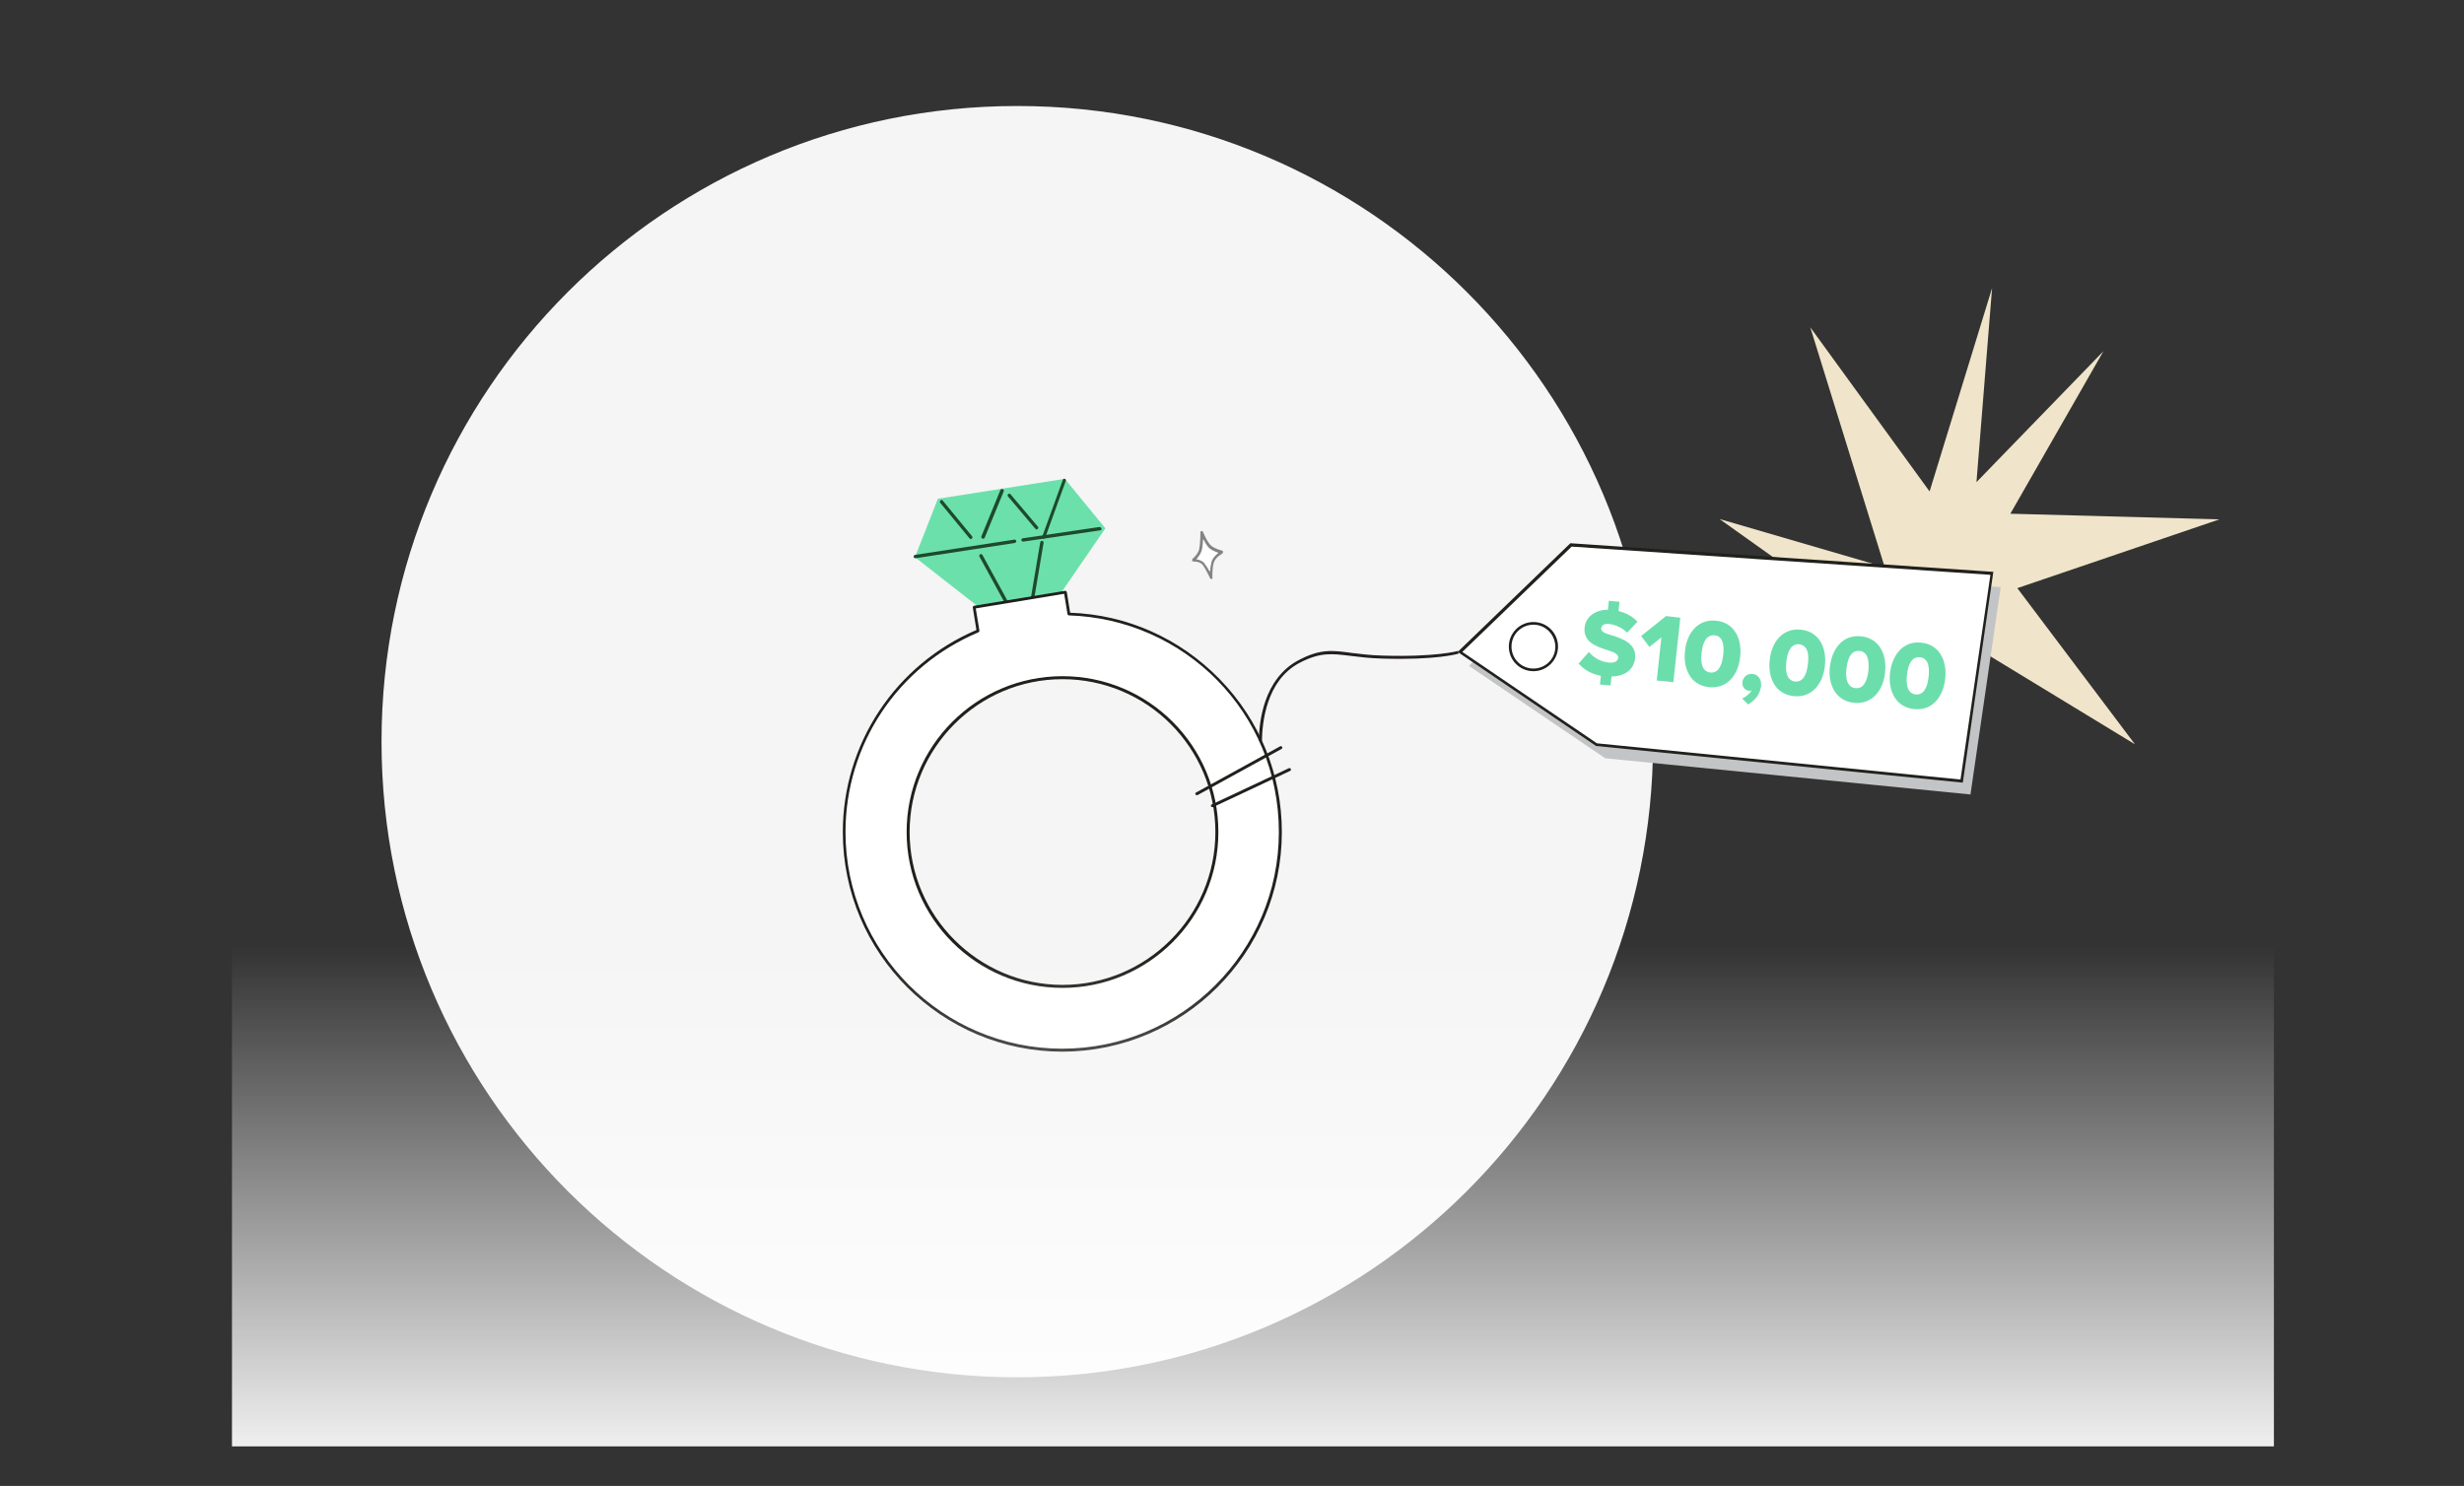 <?xml version="1.0" encoding="utf-8"?>
<!-- Generator: Adobe Illustrator 26.4.0, SVG Export Plug-In . SVG Version: 6.00 Build 0)  -->
<svg version="1.1" id="Layer_1" xmlns="http://www.w3.org/2000/svg" xmlns:xlink="http://www.w3.org/1999/xlink" x="0px" y="0px"
	 viewBox="0 0 741.4 447.2" style="enable-background:new 0 0 741.4 447.2;" xml:space="preserve">
<rect x="0" y="0" width="741.4" height="447.2" fill="#333333" stroke="none"/>
<style type="text/css">
	.st0{clip-path:url(#SVGID_00000052069206642711748640000000433125283440183719_);}
	.st1{fill:#F5F5F5;}
	.st2{fill:#6CE0AB;}
	.st3{fill:#1E492C;}
	.st4{fill:#FFFFFF;}
	.st5{fill:#20201D;}
	.st6{fill:#231F20;}
	.st7{fill:#F0E5CA;}
	.st8{fill:#C3C4C6;}
	.st9{fill:#6CDEAC;}
	.st10{fill:#848484;}
	.st11{fill:url(#SVGID_00000075148689324213113250000007869817584390157490_);}
</style>
<g>
	<defs>
		<rect id="SVGID_1_" x="69.8" y="12" width="614.4" height="423.3"/>
	</defs>
	<clipPath id="SVGID_00000005973210313605744150000008866076806345143481_">
		<use xlink:href="#SVGID_1_"  style="overflow:visible;"/>
	</clipPath>
	<g style="clip-path:url(#SVGID_00000005973210313605744150000008866076806345143481_);">
		<path class="st1" d="M306.1,414.5c105.6,0,191.3-85.6,191.3-191.3S411.8,31.9,306.1,31.9s-191.3,85.6-191.3,191.3
			S200.5,414.5,306.1,414.5z"/>
		<path class="st2" d="M308.7,193.8l23.9-34.8l-12.2-14.9l-38.2,6l-6.9,17.6L308.7,193.8z"/>
		<path class="st3" d="M305.4,163.4C305.4,163.4,305.4,163.4,305.4,163.4l-29.9,4.6c-0.3,0-0.5-0.1-0.6-0.4c0-0.3,0.1-0.5,0.4-0.6
			l29.9-4.6c0.3,0,0.5,0.1,0.6,0.4C305.8,163.1,305.6,163.3,305.4,163.4z"/>
		<path class="st3" d="M331.1,159.6C331.1,159.6,331,159.6,331.1,159.6l-23.2,3.4c-0.3,0-0.5-0.2-0.6-0.4c0-0.3,0.2-0.6,0.4-0.6
			l23.1-3.4c0.3,0,0.5,0.2,0.6,0.4C331.5,159.3,331.4,159.5,331.1,159.6L331.1,159.6z"/>
		<path class="st3" d="M314.2,162.1c-0.1,0-0.2,0-0.3,0c-0.3-0.1-0.4-0.4-0.3-0.6l6.2-17.1c0.1-0.3,0.4-0.4,0.6-0.3
			c0.3,0.1,0.4,0.4,0.3,0.6l-6.2,17.1C314.5,161.9,314.4,162,314.2,162.1z"/>
		<path class="st3" d="M312.1,159.3c-0.2,0.1-0.4,0-0.6-0.2l-8.2-9.7c-0.2-0.2-0.2-0.5,0.1-0.7c0.2-0.2,0.5-0.2,0.7,0.1l8.2,9.7
			c0.2,0.2,0.2,0.5-0.1,0.7C312.2,159.2,312.2,159.3,312.1,159.3L312.1,159.3z"/>
		<path class="st3" d="M296,162.1c-0.1,0-0.2,0-0.4,0c-0.3-0.1-0.4-0.4-0.3-0.7l5.7-13.9c0.1-0.3,0.4-0.4,0.7-0.3
			c0.3,0.1,0.4,0.4,0.3,0.7l-5.7,13.9C296.3,161.9,296.2,162,296,162.1L296,162.1z"/>
		<path class="st3" d="M292.3,162.2c-0.2,0.1-0.4,0-0.6-0.2l-8.8-10.7c-0.2-0.2-0.1-0.5,0.1-0.7c0.2-0.2,0.5-0.2,0.7,0.1l8.8,10.7
			c0.2,0.2,0.1,0.5-0.1,0.7C292.4,162.2,292.3,162.2,292.3,162.2z"/>
		<path class="st3" d="M306.3,187.8c-0.2,0.1-0.5,0-0.6-0.2l-11-20.1c-0.1-0.2,0-0.6,0.2-0.7c0.2-0.1,0.6,0,0.7,0.2l11,20.1
			C306.8,187.3,306.7,187.6,306.3,187.8C306.4,187.8,306.4,187.8,306.3,187.8L306.3,187.8z"/>
		<path class="st3" d="M309.6,187.6c0,0-0.2,0-0.2,0c-0.3-0.1-0.5-0.3-0.4-0.6l4-23.8c0.1-0.3,0.3-0.5,0.6-0.4
			c0.3,0.1,0.5,0.3,0.4,0.6l-4,23.8C309.9,187.3,309.8,187.5,309.6,187.6L309.6,187.6z"/>
		<path class="st4" d="M321.6,184.8l-1.1-6.6l-27.4,4.5l1.2,7.2c-23.6,9.9-40.3,33.3-40.3,60.5c0,36.2,29.4,65.6,65.6,65.6
			s65.6-29.4,65.6-65.6C385.3,214.2,356.9,185.9,321.6,184.8L321.6,184.8z M319.7,296.9c-25.6,0-46.5-20.8-46.5-46.5
			c0-25.6,20.8-46.5,46.5-46.5s46.5,20.8,46.5,46.5C366.1,276,345.3,296.9,319.7,296.9z"/>
		<path class="st5" d="M319.7,316.5c-36.4,0-66.1-29.6-66.1-66.1c0-26.5,15.8-50.4,40.2-60.8l-1.1-6.8c0-0.1,0-0.2,0.1-0.3
			c0.1-0.1,0.2-0.2,0.3-0.2l27.4-4.5c0.1,0,0.2,0,0.3,0.1c0.1,0.1,0.2,0.2,0.2,0.3l1,6.2c17.1,0.6,33,7.7,45,20
			c12.1,12.4,18.7,28.8,18.7,46C385.7,286.8,356.1,316.4,319.7,316.5L319.7,316.5z M293.6,183.1l1.1,6.7c0,0.2-0.1,0.4-0.3,0.5
			c-24.3,10.2-40,33.8-40,60.1c0,35.9,29.2,65.2,65.2,65.2c35.9,0,65.2-29.2,65.2-65.2s-28.4-64.1-63.2-65.2c-0.2,0-0.4-0.2-0.4-0.4
			l-1-6.1L293.6,183.1L293.6,183.1z M319.7,297.3c-25.9,0-46.9-21-46.9-46.9s21-46.9,46.9-46.9c25.9,0,46.9,21,46.9,46.9
			S345.5,297.3,319.7,297.3z M319.7,204.4c-25.4,0-46,20.7-46,46s20.7,46,46,46s46-20.6,46-46C365.7,225,345.1,204.4,319.7,204.4z"
			/>
		<path class="st5" d="M360.1,239.3c-0.2,0-0.3-0.1-0.4-0.2c-0.1-0.2,0-0.5,0.2-0.6l25.3-13.9c0.2-0.1,0.5,0,0.6,0.2
			c0.1,0.2,0,0.5-0.2,0.6l-25.3,13.9C360.3,239.2,360.2,239.3,360.1,239.3z"/>
		<path class="st5" d="M364.8,242.9c-0.2,0-0.3-0.1-0.4-0.2c-0.1-0.2,0-0.5,0.2-0.6l23.2-10.9c0.2-0.1,0.5,0,0.6,0.2
			c0.1,0.2,0,0.5-0.2,0.6L365,242.9C365,242.9,364.8,242.9,364.8,242.9L364.8,242.9z"/>
		<path class="st6" d="M379.7,223h-0.9c0-5.4,1.3-18.7,11.9-24.3c6.6-3.5,10.3-3,16-2.2c2.6,0.3,5.5,0.7,9.3,0.8
			c16.1,0.5,22.7-1.4,22.7-1.4l0.2,0.8c-0.3,0.1-6.7,2-23,1.5c-3.9-0.1-6.8-0.5-9.4-0.8c-5.7-0.7-9.2-1.2-15.5,2.1
			C380.9,204.8,379.8,217.7,379.7,223L379.7,223z"/>
		<path class="st7" d="M567.1,170.7l-22.4-72.2l35.9,49.4l18.8-61.2l-4.7,58.4l38.2-39.4l-28,48.9l62.9,1.7L607,177l35.4,47
			l-58-35.3l-45.1-16.9l-21.9-15.6L567.1,170.7z"/>
		<path class="st8" d="M602,176.7l-126.7-8.6L442,200.4l41,27.8l109.9,10.9L602,176.7z"/>
		<path class="st4" d="M599.3,172.5L472.7,164l-33.4,32.2l41,27.8L590.3,235L599.3,172.5z"/>
		<path class="st5" d="M590.6,235.5l-0.4,0l-110-11l-0.1-0.1l-41.5-28.2l33.9-32.7h0.2l127.1,8.6l-0.1,0.5L590.6,235.5L590.6,235.5z
			 M480.5,223.7l109.4,10.9l9-61.6l-126-8.5L440,196.2L480.5,223.7L480.5,223.7z"/>
		<path class="st9" d="M484.9,203.6l-0.3,2.7l-3.2-0.3l0.3-2.6c-3.1-0.6-5.2-2-6.7-3.7l3.1-3.5c1.3,1.6,3.3,2.9,5.9,3.2
			c1.7,0.2,2.8-0.4,2.9-1.4c0.1-1.1-1.1-1.7-3.1-2.3c-3.1-1-7.5-2.3-7-6.9c0.3-2.9,2.9-5.3,7-5.3l0.3-2.7l3.2,0.3l-0.3,2.8
			c2.3,0.5,4.3,1.7,5.7,3.2l-3.1,3.3c-1.5-1.5-3.6-2.4-5.3-2.6c-1.7-0.2-2.4,0.4-2.5,1.3c-0.1,1,1,1.5,3.2,2.1c3.1,1,7.4,2.4,7,6.8
			C491.7,201.3,489.2,203.5,484.9,203.6L484.9,203.6z"/>
		<path class="st9" d="M498.5,204.8l1.4-13l-3.6,2.9l-2.5-3.3l7.5-6l4.3,0.5l-2.1,19.4L498.5,204.8z"/>
		<path class="st9" d="M516.4,186.8c5.7,0.6,7.8,5.8,7.2,10.9c-0.5,5.1-3.7,9.7-9.4,9.1c-5.7-0.6-7.8-5.8-7.2-10.9
			C507.5,190.8,510.7,186.2,516.4,186.8L516.4,186.8z M515.9,191.2c-2.3-0.2-3.5,1.8-3.9,5.2c-0.4,3.4,0.3,5.7,2.6,6
			c2.3,0.2,3.5-1.8,3.9-5.3C518.9,193.7,518.2,191.4,515.9,191.2z"/>
		<path class="st9" d="M524.2,210.2c1-0.4,2.3-1.4,2.8-2.4c-0.2,0-0.4,0.1-0.7,0.1c-1.3-0.1-2.2-1.3-2-2.7c0.2-1.5,1.5-2.5,3-2.4
			c1.6,0.2,2.8,1.5,2.6,3.7c-0.3,2.4-1.8,4.3-3.9,5.5L524.2,210.2z"/>
		<path class="st9" d="M541.9,189.5c5.7,0.6,7.8,5.8,7.2,10.9c-0.5,5.1-3.7,9.7-9.4,9.1c-5.7-0.6-7.8-5.8-7.2-10.9
			C533,193.5,536.2,188.9,541.9,189.5L541.9,189.5z M541.4,193.9c-2.3-0.2-3.5,1.8-3.9,5.2c-0.4,3.4,0.3,5.7,2.6,6
			c2.3,0.2,3.5-1.8,3.9-5.3C544.4,196.4,543.7,194.2,541.4,193.9z"/>
		<path class="st9" d="M560,191.5c5.7,0.6,7.8,5.8,7.2,10.9c-0.5,5.1-3.7,9.7-9.4,9.1c-5.7-0.6-7.8-5.8-7.2-10.9
			C551.2,195.5,554.3,190.9,560,191.5L560,191.5z M559.5,195.9c-2.3-0.2-3.5,1.8-3.9,5.2c-0.4,3.4,0.3,5.7,2.7,6
			c2.3,0.2,3.5-1.8,3.9-5.3C562.5,198.4,561.8,196.1,559.5,195.9z"/>
		<path class="st9" d="M578.1,193.4c5.7,0.6,7.8,5.8,7.2,10.9c-0.5,5.1-3.7,9.7-9.4,9.1c-5.7-0.6-7.8-5.8-7.2-10.9
			C569.3,197.4,572.4,192.8,578.1,193.4L578.1,193.4z M577.7,197.8c-2.3-0.2-3.5,1.8-3.9,5.2c-0.4,3.4,0.3,5.7,2.6,6
			c2.3,0.2,3.5-1.8,3.9-5.3C580.7,200.3,580,198.1,577.7,197.8z"/>
		<path class="st4" d="M461.4,201.5c3.9,0,7-3.1,7-7c0-3.9-3.1-7-7-7c-3.9,0-7,3.1-7,7C454.4,198.4,457.5,201.5,461.4,201.5z"/>
		<path class="st5" d="M461.4,202c-4.1,0-7.4-3.3-7.4-7.4c0-4.1,3.3-7.4,7.4-7.4c4.1,0,7.4,3.3,7.4,7.4
			C468.8,198.6,465.5,202,461.4,202z M461.4,188c-3.6,0-6.6,2.9-6.6,6.6c0,3.6,2.9,6.6,6.6,6.6c3.6,0,6.6-2.9,6.6-6.6
			C467.9,190.9,465,188,461.4,188z"/>
		<path class="st10" d="M364.7,174.2C364.7,174.2,364.6,174.3,364.7,174.2c-0.3,0.1-0.5,0-0.6-0.2c0,0-1.4-3-2.3-4.1
			c-0.9-1-2.7-0.9-2.7-0.9c-0.2,0-0.4-0.1-0.4-0.3s0-0.4,0.1-0.5c0,0,1.9-1.5,2.1-3.3c0.3-1.9,0.3-4.6,0.3-4.7
			c0-0.2,0.1-0.4,0.3-0.4c0.2,0,0.4,0.1,0.5,0.3c0,0,1.2,3.1,2.4,4.1c1.2,1,3.3,1.5,3.3,1.5c0.2,0,0.3,0.2,0.3,0.4
			c0,0.2-0.1,0.4-0.2,0.5c0,0-1.9,1-2.5,2.5c-0.6,1.6-0.5,4.6-0.5,4.6C364.9,174,364.9,174.1,364.7,174.2L364.7,174.2z M360.1,168.3
			c0.7,0.1,1.7,0.4,2.3,1.1c0.5,0.6,1.2,1.7,1.7,2.6c0.1-1,0.2-2.2,0.5-3.1c0.4-1.1,1.3-2,2-2.5c-0.8-0.3-1.9-0.7-2.7-1.4
			c-0.7-0.6-1.3-1.7-1.8-2.7c0,0.9-0.1,2-0.3,2.9C361.6,166.5,360.7,167.6,360.1,168.3L360.1,168.3z"/>
		<path class="st4" d="M362,162.3c0,0.9-0.1,2-0.3,2.9c-0.2,1.3-1.1,2.4-1.7,3.1c0.7,0.1,1.7,0.4,2.3,1.1c0.5,0.6,1.2,1.7,1.7,2.6
			c0.1-1,0.2-2.2,0.5-3.1c0.4-1.1,1.3-2,2-2.5c-0.8-0.3-1.9-0.7-2.7-1.4C363.2,164.4,362.5,163.3,362,162.3L362,162.3z"/>
		
			<linearGradient id="SVGID_00000070105515819693260600000016919053436903713174_" gradientUnits="userSpaceOnUse" x1="663.462" y1="-255.759" x2="663.462" y2="-92.592" gradientTransform="matrix(1 0 0 -1 -296 192)">
			<stop  offset="0" style="stop-color:#FFFFFF"/>
			<stop  offset="1" style="stop-color:#FFFFFF;stop-opacity:0"/>
		</linearGradient>
		
			<rect x="7.2" y="9.9" style="fill:url(#SVGID_00000070105515819693260600000016919053436903713174_);" width="720.4" height="437.9"/>
	</g>
</g>
</svg>
